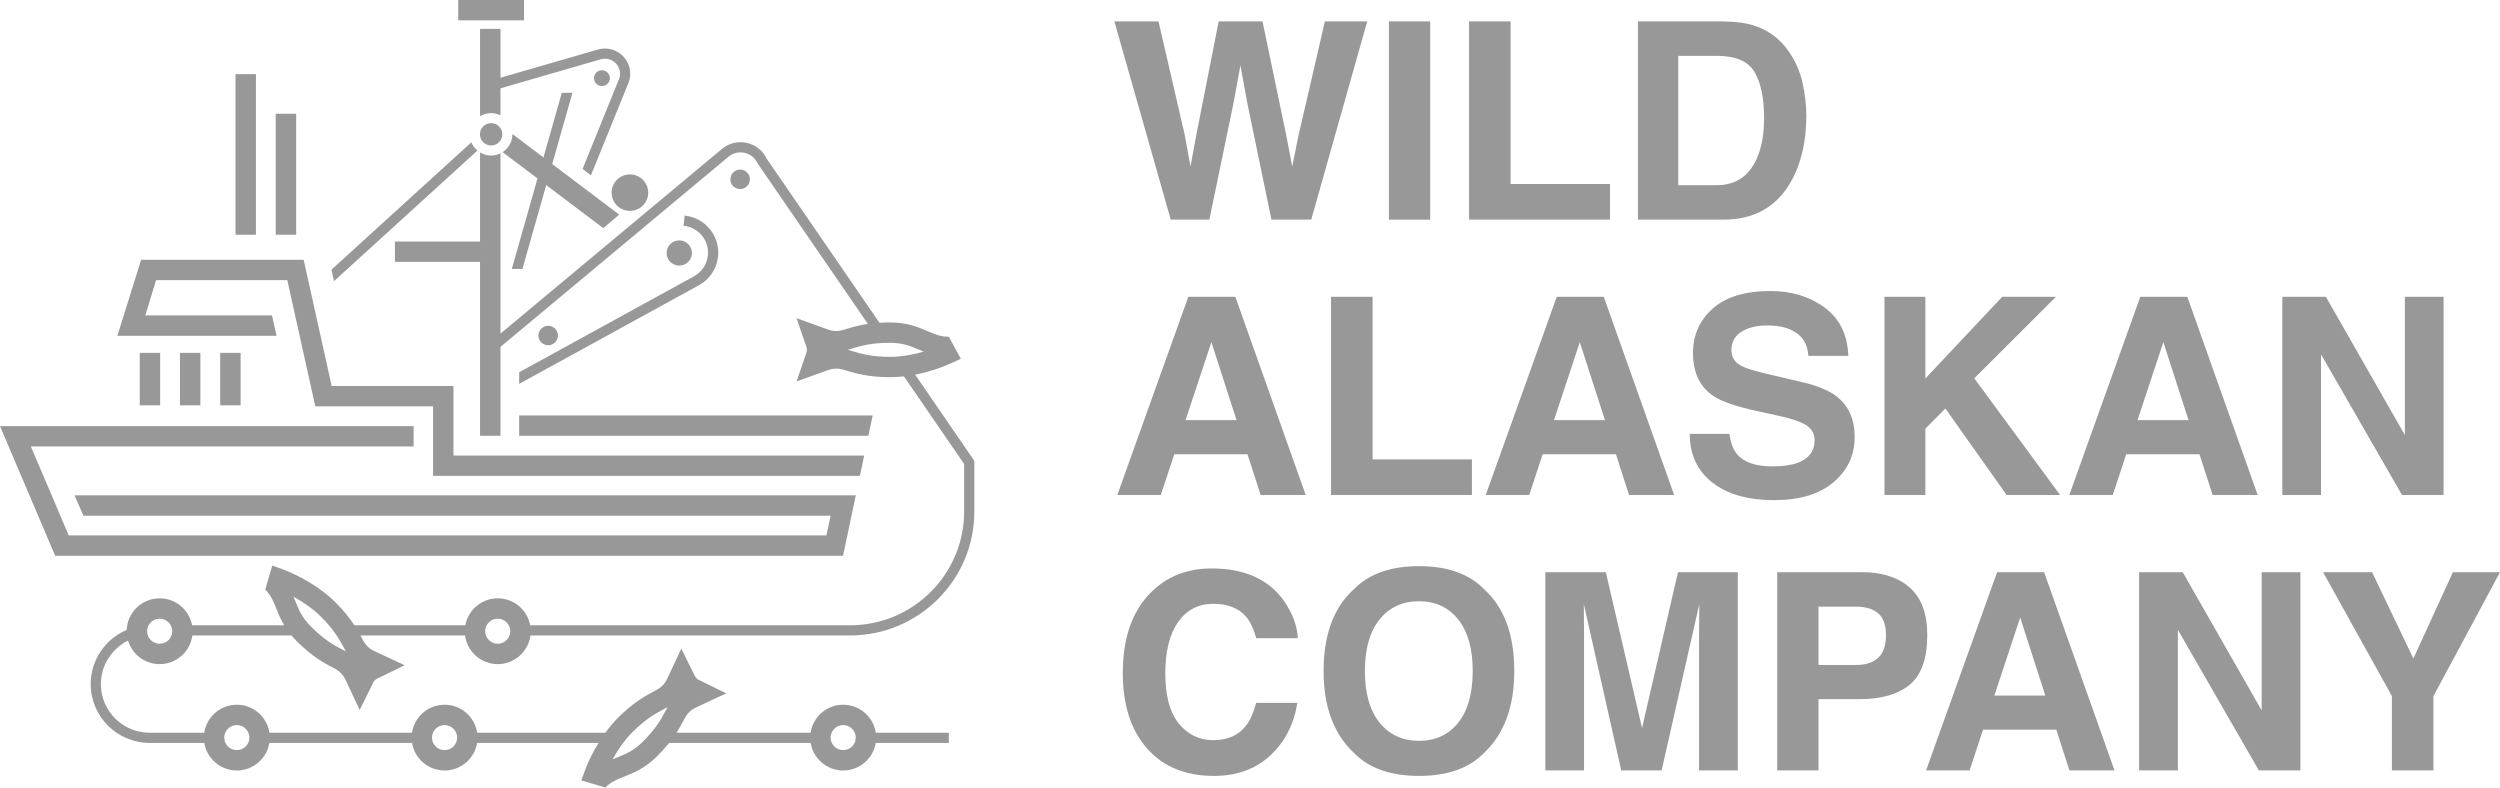 <svg xmlns:xlink="http://www.w3.org/1999/xlink" xmlns="http://www.w3.org/2000/svg" width="200px" height="63px" viewBox="0 0 200 63"><desc>Created with Lunacy</desc><path d="M41.924 1.628L36.656 1.628L36.656 0L41.924 0L41.924 1.628ZM103.869 10.891L105.991 1.714L109.377 1.714L104.9 17.569L101.716 17.569L99.794 8.298L99.232 5.231L98.671 8.298L96.749 17.569L93.66 17.569L89.149 1.714L92.679 1.714L94.779 10.794L95.239 13.322L95.696 10.845L97.494 1.714L101.002 1.714L102.894 10.793L103.378 13.322L103.869 10.891ZM111.113 17.571L114.417 17.571L114.417 1.714L111.113 1.714L111.113 17.571ZM128.8 14.719L120.851 14.719L120.851 1.714L117.527 1.714L117.527 17.569L128.8 17.569L128.8 14.719ZM143.232 14.612C144.081 13.149 144.506 11.362 144.506 9.255C144.506 8.423 144.407 7.547 144.204 6.63C144.002 5.712 143.625 4.859 143.07 4.07C142.378 3.094 141.474 2.424 140.357 2.058C139.702 1.842 138.881 1.727 137.895 1.714L131.034 1.714L131.034 17.569L137.895 17.569C140.301 17.569 142.079 16.585 143.232 14.612ZM40.039 2.31L38.404 2.31L38.404 9.299C38.662 9.143 38.965 9.051 39.29 9.051C39.558 9.051 39.812 9.115 40.039 9.225L40.039 7.067L48.055 4.745C48.496 4.617 48.95 4.739 49.268 5.071C49.585 5.402 49.684 5.86 49.542 6.273L46.607 13.514L47.273 14.028L50.307 6.558C50.555 5.842 50.383 5.056 49.859 4.508C49.335 3.961 48.557 3.751 47.827 3.963L40.039 6.219L40.039 2.31ZM134.261 4.467L134.261 14.816L137.331 14.816C138.903 14.816 140 14.046 140.62 12.503C140.958 11.657 141.127 10.649 141.127 9.48C141.127 7.867 140.874 6.627 140.365 5.763C139.858 4.9 138.845 4.467 137.331 4.467L134.261 4.467ZM48.788 6.253C48.788 5.904 48.502 5.621 48.154 5.621C47.802 5.621 47.518 5.904 47.518 6.253C47.518 6.602 47.802 6.885 48.154 6.885C48.502 6.885 48.788 6.602 48.788 6.253ZM18.841 18.778L20.475 18.778L20.475 5.929L18.841 5.929L18.841 18.778ZM41.794 21.513L43.699 14.807L48.263 18.251L49.537 17.169L44.176 13.124L45.796 7.424L44.946 7.424L43.477 12.595L40.99 10.718C40.992 10.728 40.992 10.736 40.992 10.746C40.992 11.346 40.68 11.869 40.211 12.172L43 14.278L40.944 21.513L41.794 21.513ZM23.693 18.778L22.058 18.778L22.058 9.097L23.693 9.097L23.693 18.778ZM39.29 9.852C38.794 9.852 38.393 10.254 38.393 10.746C38.393 11.24 38.794 11.64 39.29 11.64C39.784 11.64 40.186 11.24 40.186 10.746C40.186 10.254 39.784 9.852 39.29 9.852ZM76.87 28.701L76.037 29.083C75.313 29.414 74.305 29.76 73.21 29.972L77.947 36.867L77.947 40.931C77.947 46.394 73.489 50.838 68.006 50.838L42.436 50.838C42.268 52.127 41.161 53.13 39.821 53.13C38.48 53.13 37.372 52.127 37.205 50.838L28.835 50.838C28.876 50.912 28.916 50.986 28.952 51.053C28.999 51.139 29.042 51.218 29.085 51.295C29.276 51.639 29.562 51.908 29.909 52.071L32.371 53.217L30.175 54.292C30.036 54.359 29.922 54.473 29.855 54.611L28.776 56.798L27.634 54.364C27.465 54.005 27.191 53.712 26.841 53.52C26.753 53.472 26.662 53.423 26.565 53.373C25.904 53.026 24.998 52.55 23.727 51.284C23.575 51.132 23.443 50.984 23.319 50.838L15.387 50.838C15.221 52.127 14.112 53.13 12.772 53.13C11.577 53.13 10.567 52.333 10.242 51.246C8.958 51.885 8.071 53.204 8.071 54.728C8.071 56.873 9.822 58.62 11.975 58.62L16.338 58.62C16.528 57.353 17.622 56.378 18.945 56.378C20.269 56.378 21.364 57.353 21.555 58.62L32.956 58.62C33.146 57.353 34.244 56.378 35.566 56.378C36.889 56.378 37.985 57.353 38.173 58.62L48.43 58.62C48.742 58.192 49.083 57.776 49.459 57.402C50.692 56.172 51.68 55.644 52.336 55.293C52.422 55.248 52.503 55.204 52.579 55.161C52.924 54.972 53.194 54.687 53.356 54.34L54.507 51.888L55.587 54.075C55.654 54.213 55.768 54.327 55.905 54.394L58.103 55.468L55.659 56.607C55.297 56.775 55.005 57.048 54.812 57.397C54.764 57.484 54.714 57.577 54.664 57.672C54.521 57.942 54.354 58.257 54.121 58.62L64.847 58.62C65.037 57.353 66.132 56.378 67.456 56.378C68.778 56.378 69.874 57.353 70.064 58.62L75.905 58.62L75.905 59.434L70.059 59.434C69.854 60.682 68.766 61.64 67.456 61.64C66.146 61.64 65.057 60.682 64.852 59.434L53.531 59.434C53.271 59.757 52.958 60.111 52.568 60.499C51.599 61.462 50.73 61.81 49.962 62.116C49.365 62.353 48.892 62.539 48.431 63L46.501 62.435L46.819 61.576C47.048 60.96 47.41 60.199 47.883 59.434L38.168 59.434C37.965 60.682 36.876 61.64 35.566 61.64C34.255 61.64 33.168 60.682 32.963 59.434L21.548 59.434C21.343 60.682 20.256 61.64 18.945 61.64C17.635 61.64 16.548 60.682 16.343 59.434L11.975 59.434C9.373 59.434 7.254 57.321 7.254 54.728C7.254 52.784 8.444 51.111 10.136 50.393C10.191 48.992 11.351 47.866 12.772 47.866C14.066 47.866 15.141 48.799 15.368 50.023L22.738 50.023C22.455 49.548 22.272 49.102 22.106 48.687C21.867 48.093 21.68 47.624 21.219 47.164L21.784 45.24L22.645 45.557C23.837 45.997 25.563 46.917 26.836 48.187C27.535 48.882 28.007 49.499 28.349 50.023L37.225 50.023C37.449 48.799 38.527 47.866 39.821 47.866C41.113 47.866 42.19 48.799 42.415 50.023L68.006 50.023C73.038 50.023 77.131 45.944 77.131 40.931L77.131 37.119L72.314 30.109C71.946 30.152 71.576 30.176 71.209 30.176C69.465 30.176 68.39 29.854 67.677 29.64C67.585 29.611 67.496 29.585 67.411 29.561C67.031 29.453 66.641 29.465 66.278 29.595L63.723 30.517L64.515 28.212C64.564 28.066 64.564 27.906 64.515 27.761L63.723 25.453L66.261 26.37C66.635 26.506 67.036 26.518 67.42 26.407C67.516 26.38 67.615 26.35 67.719 26.317C68.152 26.184 68.68 26.022 69.431 25.914L60.615 13.084L60.6 13.055C60.403 12.63 60.027 12.327 59.569 12.225C59.111 12.123 58.642 12.236 58.282 12.536L40.039 27.751L40.039 34.864L38.404 34.864L38.404 20.95L31.593 20.95L31.593 19.321L38.404 19.321L38.404 12.194C38.662 12.35 38.965 12.444 39.29 12.444C39.558 12.444 39.812 12.38 40.039 12.268L40.039 26.689L57.758 11.912C58.315 11.448 59.04 11.273 59.747 11.43C60.445 11.586 61.018 12.04 61.325 12.679L70.356 25.821C70.619 25.805 70.901 25.795 71.209 25.795C72.575 25.795 73.438 26.164 74.196 26.488C74.788 26.742 75.254 26.941 75.905 26.941L76.87 28.701ZM37.712 11.382C37.818 11.64 37.983 11.868 38.194 12.046L26.722 22.491L26.517 21.573L37.712 11.382ZM59.21 13.565C59.643 13.565 59.992 13.914 59.992 14.344C59.992 14.774 59.643 15.123 59.21 15.123C58.779 15.123 58.429 14.774 58.429 14.344C58.429 13.914 58.779 13.565 59.21 13.565ZM48.927 15.411C48.927 16.216 49.585 16.87 50.393 16.87C51.199 16.87 51.857 16.216 51.857 15.411C51.857 14.607 51.199 13.952 50.393 13.952C49.585 13.952 48.927 14.607 48.927 15.411ZM41.534 30.71L55.917 22.818C56.616 22.433 57.122 21.797 57.343 21.032C57.563 20.268 57.47 19.463 57.084 18.766C56.608 17.913 55.743 17.345 54.769 17.247L54.686 18.057C55.393 18.129 56.023 18.541 56.368 19.162C56.651 19.667 56.717 20.251 56.556 20.808C56.396 21.364 56.029 21.825 55.522 22.105L41.534 29.781L41.534 30.71ZM55.355 20.24C55.355 19.683 54.901 19.231 54.342 19.231C53.784 19.231 53.329 19.683 53.329 20.24C53.329 20.796 53.784 21.249 54.342 21.249C54.901 21.249 55.355 20.796 55.355 20.24ZM21.759 25.234L11.627 25.234L12.486 22.412L22.984 22.412L25.224 32.509L34.647 32.509L34.647 38.068L68.793 38.068L69.136 36.441L36.279 36.441L36.279 30.881L26.535 30.881L24.294 20.783L11.291 20.783L9.389 26.862L22.126 26.862L21.759 25.234ZM148.373 34.964C148.373 33.553 147.898 32.475 146.95 31.729C146.339 31.248 145.421 30.863 144.197 30.576L141.404 29.921C140.327 29.669 139.621 29.45 139.291 29.262C138.772 28.984 138.514 28.563 138.514 27.995C138.514 27.377 138.777 26.896 139.301 26.552C139.825 26.208 140.525 26.037 141.404 26.037C142.194 26.037 142.854 26.17 143.384 26.436C144.182 26.836 144.61 27.514 144.67 28.469L147.864 28.469C147.806 26.783 147.178 25.497 145.98 24.611C144.78 23.725 143.333 23.282 141.636 23.282C139.602 23.282 138.062 23.752 137.012 24.692C135.963 25.632 135.439 26.811 135.439 28.23C135.439 29.788 135.974 30.93 137.045 31.661C137.68 32.101 138.843 32.506 140.537 32.878L142.26 33.255C143.268 33.469 144.004 33.718 144.47 33.996C144.934 34.284 145.167 34.689 145.167 35.213C145.167 36.11 144.691 36.723 143.743 37.052C143.244 37.223 142.594 37.31 141.793 37.31C140.454 37.31 139.511 36.984 138.96 36.331C138.658 35.973 138.456 35.432 138.352 34.707L135.18 34.707Q135.18 37.182 136.979 38.595C138.18 39.54 139.828 40.011 141.923 40.011C143.974 40.011 145.562 39.533 146.686 38.575C147.809 37.618 148.373 36.413 148.373 34.964ZM95.065 23.745L89.384 39.602L92.862 39.602L93.941 36.342L99.801 36.342L100.852 39.602L104.457 39.602L98.828 23.745L95.065 23.745ZM106.482 23.745L106.482 39.602L117.753 39.602L117.753 36.751L109.808 36.751L109.808 23.745L106.482 23.745ZM133.932 39.602L130.326 39.602L129.275 36.342L123.414 36.342L122.337 39.602L118.858 39.602L124.54 23.745L128.301 23.745L133.932 39.602ZM155.632 32.681L154.029 34.299L154.029 39.602L150.757 39.602L150.757 23.745L154.029 23.745L154.029 30.28L160.178 23.745L164.474 23.745L157.944 30.267L164.81 39.602L160.533 39.602L155.632 32.681ZM177.01 39.602L180.615 39.602L174.984 23.745L171.223 23.745L165.542 39.602L169.02 39.602L170.097 36.342L175.959 36.342L177.01 39.602ZM195.487 23.745L195.487 39.602L192.162 39.602L185.683 28.35L185.683 39.602L182.585 39.602L182.585 23.745L186.072 23.745L192.389 34.803L192.389 23.745L195.487 23.745ZM43.854 26.063C44.287 26.063 44.636 26.412 44.636 26.842C44.636 27.272 44.287 27.619 43.854 27.619C43.423 27.619 43.073 27.272 43.073 26.842C43.073 26.412 43.423 26.063 43.854 26.063ZM96.911 27.371L94.845 33.609L98.922 33.609L96.911 27.371ZM124.32 33.609L126.385 27.371L128.396 33.609L124.32 33.609ZM173.068 27.371L171.003 33.609L175.08 33.609L173.068 27.371ZM68.148 28.08C68.842 28.289 69.705 28.548 71.209 28.548C72.121 28.548 73.074 28.367 73.899 28.131C73.781 28.084 73.666 28.034 73.552 27.986C72.878 27.697 72.24 27.425 71.209 27.425C69.657 27.425 68.851 27.674 68.203 27.873C68.087 27.909 67.978 27.942 67.872 27.973C67.858 27.977 67.843 27.982 67.826 27.986C67.838 27.99 67.849 27.991 67.862 27.996C67.952 28.023 68.049 28.051 68.148 28.08ZM12.813 32.429L11.179 32.429L11.179 28.23L12.813 28.23L12.813 32.429ZM14.396 32.429L16.03 32.429L16.03 28.23L14.396 28.23L14.396 32.429ZM19.249 32.429L17.615 32.429L17.615 28.23L19.249 28.23L19.249 32.429ZM69.469 34.864L41.534 34.864L41.534 33.235L69.814 33.235L69.469 34.864ZM5.964 39.629L68.464 39.629L67.441 44.463L4.415 44.463L0 34.088L33.089 34.088L33.089 35.717L2.469 35.717L5.498 42.834L66.116 42.834L66.448 41.258L6.678 41.258L5.964 39.629ZM108.306 47.143C109.507 45.91 111.247 45.292 113.521 45.292C115.797 45.292 117.533 45.91 118.735 47.143C120.341 48.598 121.142 50.778 121.142 53.683C121.142 56.531 120.341 58.709 118.735 60.224C117.533 61.457 115.797 62.073 113.521 62.073C111.247 62.073 109.507 61.457 108.306 60.224C106.693 58.709 105.887 56.531 105.887 53.683C105.887 50.778 106.693 48.598 108.306 47.143ZM97.053 48.304C98.216 48.304 99.094 48.65 99.687 49.338C100.017 49.725 100.29 50.299 100.502 51.058L103.826 51.058C103.777 50.069 103.413 49.084 102.737 48.1C101.513 46.349 99.575 45.475 96.926 45.475C94.946 45.475 93.317 46.129 92.034 47.434C90.56 48.933 89.823 51.066 89.823 53.833Q89.823 57.675 91.767 59.878C93.062 61.342 94.844 62.073 97.107 62.073C98.937 62.073 100.439 61.533 101.61 60.45C102.78 59.368 103.509 57.96 103.793 56.231L100.49 56.231C100.272 57.05 99.998 57.662 99.667 58.072C99.069 58.831 98.198 59.213 97.058 59.213C95.946 59.213 95.029 58.769 94.306 57.883C93.584 56.999 93.224 55.667 93.224 53.887C93.224 52.109 93.566 50.732 94.25 49.763C94.934 48.791 95.868 48.304 97.053 48.304ZM128.466 45.776L131.363 58.243L134.238 45.776L139.023 45.776L139.023 61.633L135.925 61.633L135.925 50.908C135.925 50.599 135.928 50.167 135.935 49.611C135.941 49.056 135.945 48.626 135.945 48.327L132.929 61.633L129.699 61.633L126.704 48.327C126.704 48.626 126.708 49.056 126.714 49.611C126.721 50.167 126.724 50.599 126.724 50.908L126.724 61.633L123.626 61.633L123.626 45.776L128.466 45.776ZM149.009 45.776C150.584 45.776 151.84 46.185 152.777 47.003C153.712 47.82 154.181 49.086 154.181 50.8C154.181 52.672 153.715 53.995 152.783 54.769C151.851 55.543 150.523 55.932 148.792 55.932L145.479 55.932L145.479 61.633L142.176 61.633L142.176 45.776L149.009 45.776ZM159.768 45.776L154.087 61.633L157.565 61.633L158.644 58.373L164.506 58.373L165.555 61.633L169.16 61.633L163.531 45.776L159.768 45.776ZM174.618 45.776L180.934 56.834L180.934 45.776L184.032 45.776L184.032 61.633L180.708 61.633L174.229 50.383L174.229 61.633L171.13 61.633L171.13 45.776L174.618 45.776ZM193.07 52.683L196.232 45.776L200 45.776L194.677 55.686L194.677 61.633L191.353 61.633L191.353 55.686L185.847 45.776L189.766 45.776L193.07 52.683ZM27.328 51.932C27.432 51.987 27.535 52.039 27.631 52.094C27.644 52.102 27.659 52.109 27.672 52.117C27.667 52.105 27.66 52.097 27.655 52.086C27.609 52.003 27.563 51.916 27.512 51.824C27.169 51.188 26.743 50.396 25.681 49.339C25.035 48.694 24.233 48.149 23.483 47.736C23.532 47.853 23.577 47.969 23.623 48.083C23.896 48.763 24.154 49.405 24.883 50.131C25.98 51.224 26.727 51.618 27.328 51.932ZM116.659 57.814C115.884 58.782 114.838 59.266 113.521 59.266C112.204 59.266 111.153 58.782 110.368 57.814C109.583 56.846 109.192 55.468 109.192 53.683C109.192 51.898 109.583 50.522 110.368 49.553C111.153 48.584 112.204 48.1 113.521 48.1C114.838 48.1 115.884 48.587 116.659 49.558C117.431 50.528 117.817 51.904 117.817 53.683C117.817 55.468 117.431 56.846 116.659 57.814ZM150.247 52.629C149.825 53.009 149.234 53.2 148.475 53.2L145.479 53.2L145.479 48.531L148.475 48.531C149.234 48.531 149.825 48.706 150.247 49.058C150.668 49.408 150.878 49.996 150.878 50.821C150.878 51.646 150.668 52.249 150.247 52.629ZM161.615 49.402L159.55 55.64L163.625 55.64L161.615 49.402ZM12.772 51.499C12.216 51.499 11.767 51.05 11.767 50.497C11.767 49.945 12.216 49.496 12.772 49.496C13.327 49.496 13.778 49.945 13.778 50.497C13.778 51.05 13.327 51.499 12.772 51.499ZM39.821 51.499C39.265 51.499 38.814 51.05 38.814 50.497C38.814 49.945 39.265 49.496 39.821 49.496C40.374 49.496 40.825 49.945 40.825 50.497C40.825 51.05 40.374 51.499 39.821 51.499ZM53.109 56.729C52.472 57.069 51.677 57.494 50.614 58.553C49.97 59.197 49.421 59.995 49.007 60.744C49.124 60.693 49.239 60.649 49.355 60.603C50.038 60.331 50.682 60.074 51.412 59.348C52.508 58.255 52.901 57.511 53.217 56.911C53.275 56.806 53.328 56.706 53.38 56.61C53.387 56.597 53.395 56.582 53.404 56.567C53.394 56.574 53.384 56.581 53.372 56.585C53.288 56.632 53.202 56.679 53.109 56.729ZM19.952 59.009C19.952 58.456 19.5 58.005 18.945 58.005C18.39 58.005 17.939 58.456 17.939 59.009C17.939 59.562 18.39 60.01 18.945 60.01C19.5 60.01 19.952 59.562 19.952 59.009ZM35.566 58.005C36.121 58.005 36.572 58.456 36.572 59.009C36.572 59.562 36.121 60.01 35.566 60.01C35.01 60.01 34.559 59.562 34.559 59.009C34.559 58.456 35.01 58.005 35.566 58.005ZM67.456 58.005C68.011 58.005 68.462 58.456 68.462 59.009C68.462 59.562 68.011 60.01 67.456 60.01C66.901 60.01 66.45 59.562 66.45 59.009C66.45 58.456 66.901 58.005 67.456 58.005Z" id="Fill-1" fill="#989898" fill-rule="evenodd" stroke="none"></path></svg>
